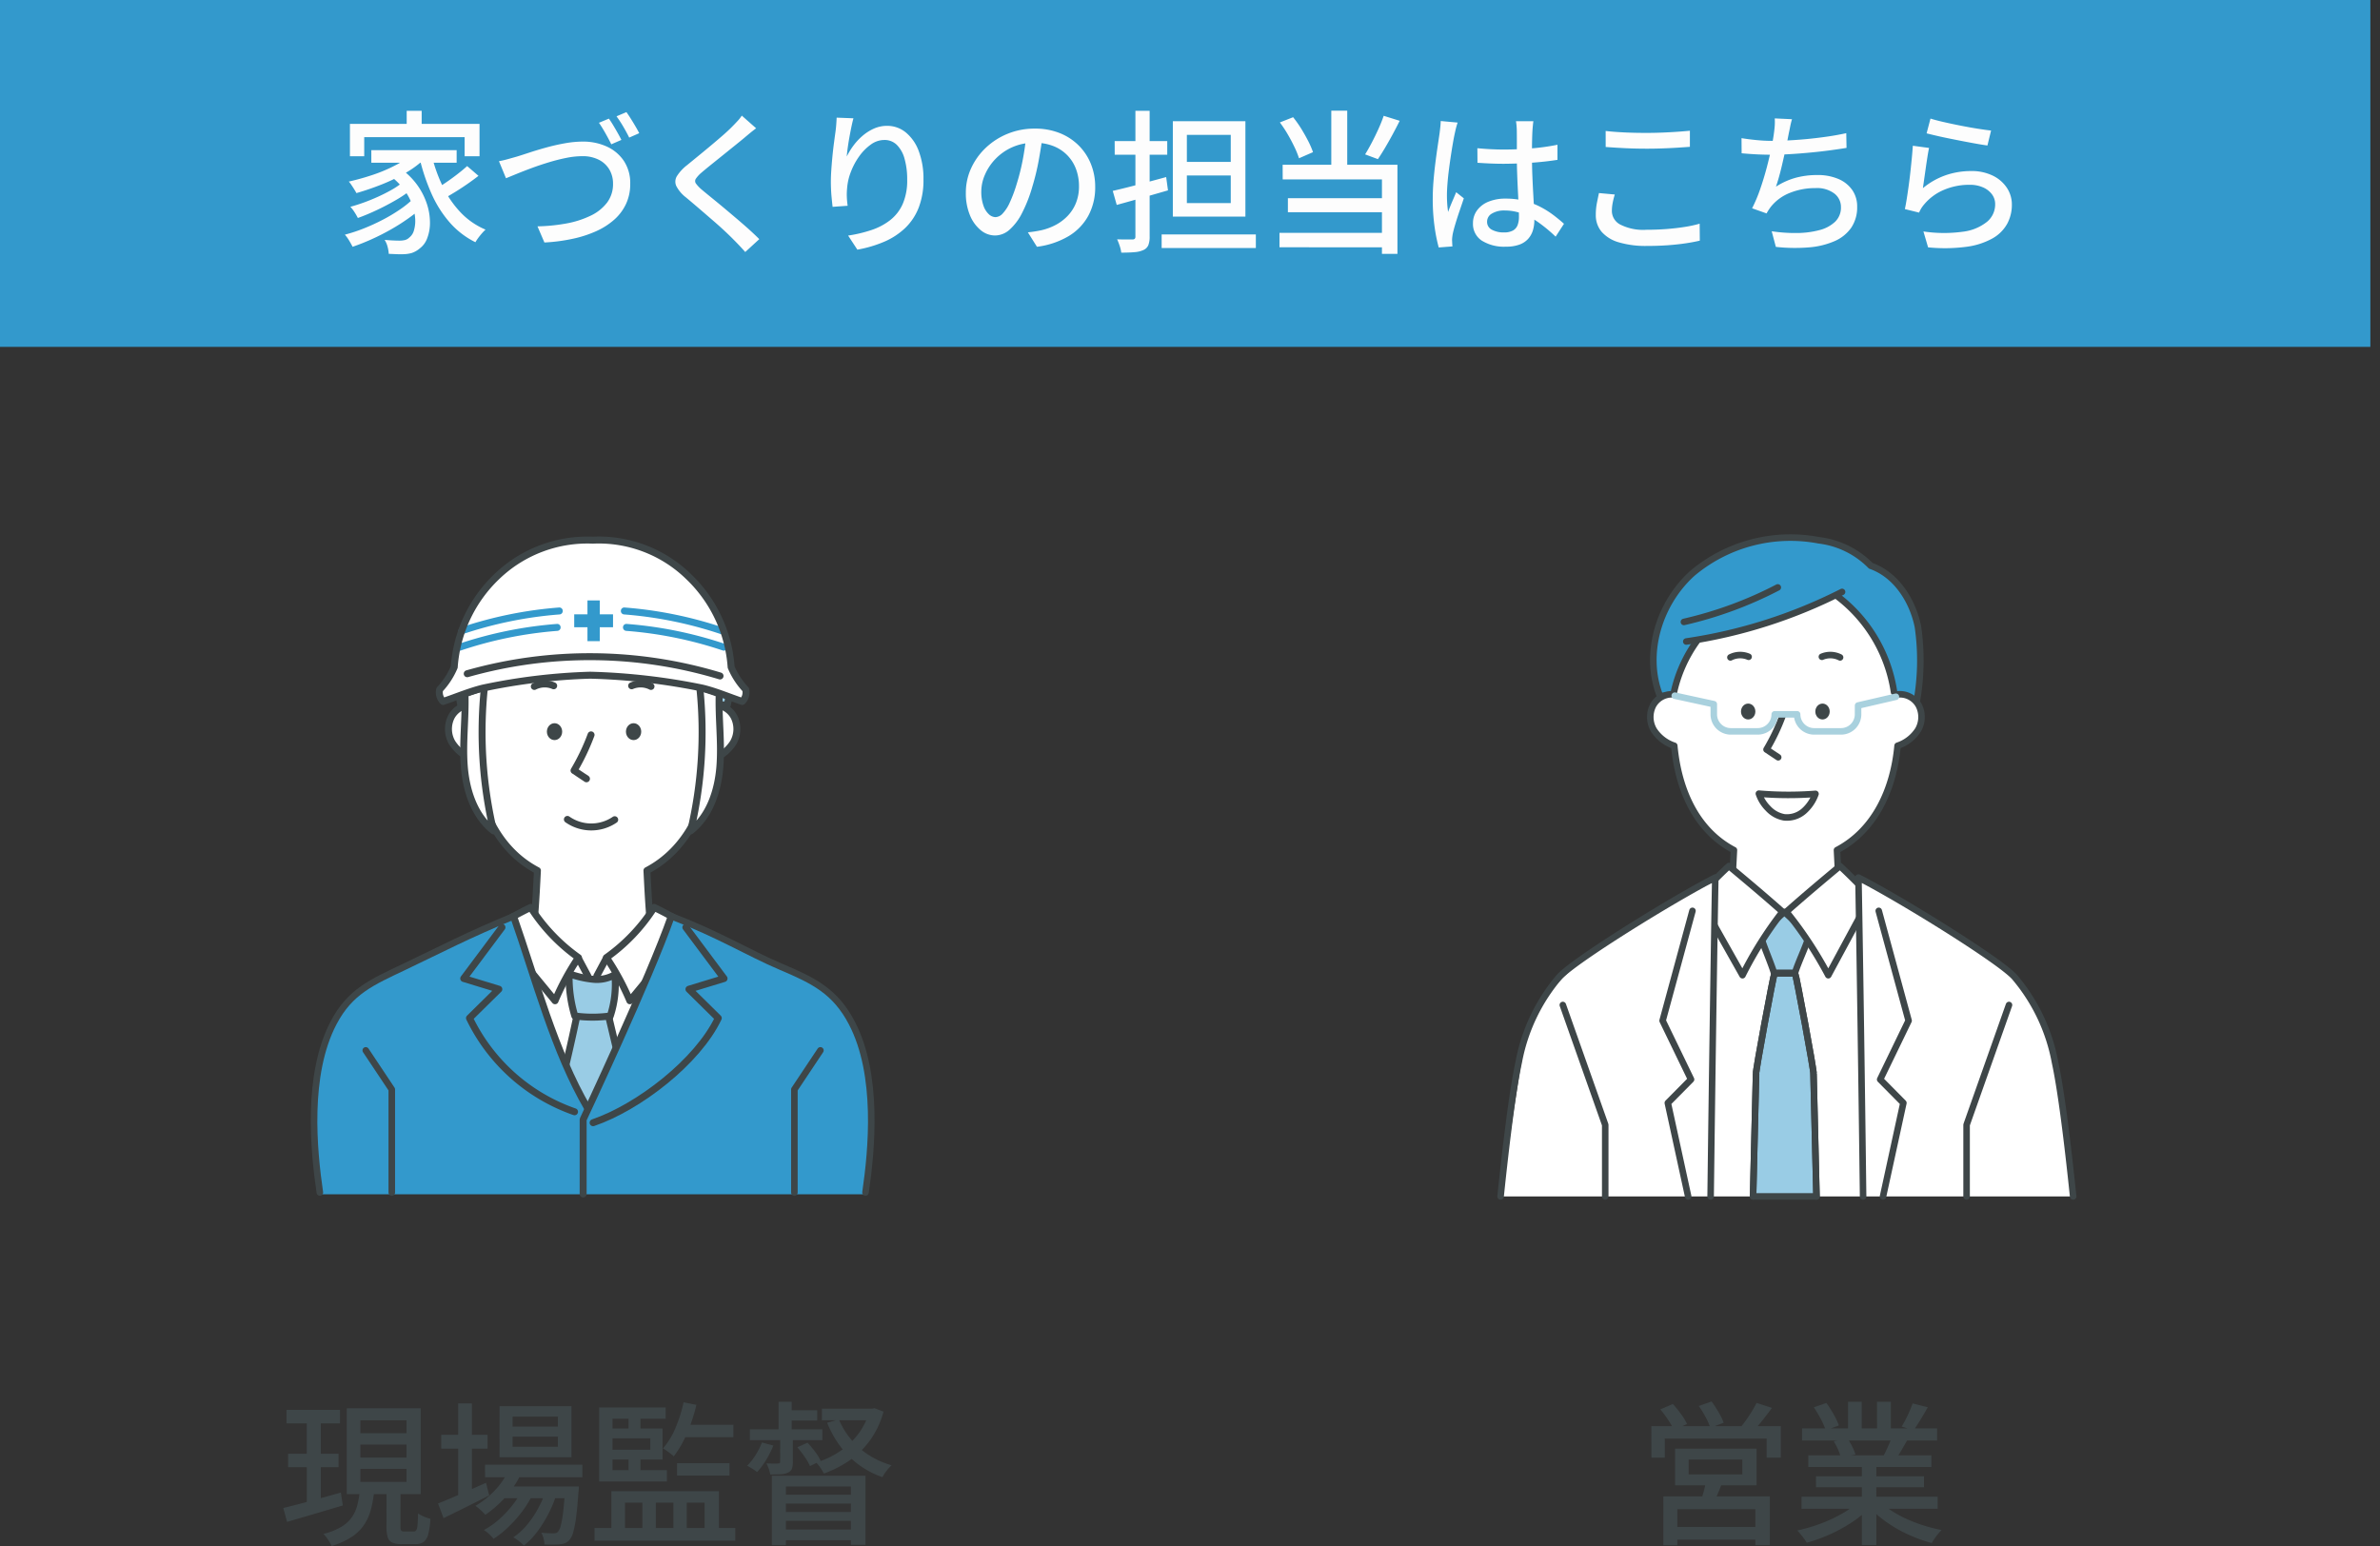 <svg xmlns="http://www.w3.org/2000/svg" xmlns:xlink="http://www.w3.org/1999/xlink" width="247" height="160.449" viewBox="0 0 247 160.449">
  <rect x="0" y="0" width="247" height="160.449" fill="#333333" stroke="none"/>
  <defs>
    <clipPath id="clip-path">
      <rect id="Rectangle_7650" data-name="Rectangle 7650" width="123" height="76" transform="translate(1255 1063)" fill="#fff" stroke="#707070" stroke-width="1"/>
    </clipPath>
    <clipPath id="clip-path-2">
      <rect id="Rectangle_7676" data-name="Rectangle 7676" width="123" height="76" transform="translate(1255 1063)" fill="none" stroke="#707070" stroke-width="1"/>
    </clipPath>
  </defs>
  <g id="Group_17306" data-name="Group 17306" transform="translate(-1255 -1011)">
    <g id="Group_14400" data-name="Group 14400" transform="translate(-2733 788)">
      <rect id="Rectangle_4789" data-name="Rectangle 4789" width="246" height="36" transform="translate(3988 223)" fill="#39c"/>
      <path id="Path_65607" data-name="Path 65607" d="M7.207-13.5H8.762v2.2H7.207Zm-5.89,1.358H14.766v3.361H13.22v-1.983H2.8v1.983H1.317Zm2.22,2.728h8.854v1.3H3.537Zm1.869,2.6,1.153-.7A7.412,7.412,0,0,1,8.327-5.764,7.146,7.146,0,0,1,9.316-3.8a6.221,6.221,0,0,1,.307,1.908A4.461,4.461,0,0,1,9.337-.277,2.3,2.3,0,0,1,8.558.786a2.469,2.469,0,0,1-.832.472,3.456,3.456,0,0,1-1,.125q-.29.009-.648-.007l-.731-.032a3.771,3.771,0,0,0-.12-.72,2.428,2.428,0,0,0-.311-.729q.448.041.84.06t.677.02a2.634,2.634,0,0,0,.572-.057A.993.993,0,0,0,7.48-.35a1.388,1.388,0,0,0,.48-.741A3.459,3.459,0,0,0,8.088-2.3a5.106,5.106,0,0,0-.318-1.48A6.211,6.211,0,0,0,6.91-5.347,7.106,7.106,0,0,0,5.406-6.817ZM7.859-9.1l1.258.532A9.972,9.972,0,0,1,7.1-7.06,18.638,18.638,0,0,1,4.6-5.851q-1.324.525-2.609.891-.077-.147-.218-.374t-.295-.456A3,3,0,0,0,1.2-6.156a25.19,25.19,0,0,0,2.518-.707,16.039,16.039,0,0,0,2.349-1A8.015,8.015,0,0,0,7.859-9.1ZM6.681-5.992l.986.688a12.813,12.813,0,0,1-1.61,1.086Q5.1-3.663,4.076-3.182t-1.936.806a6.565,6.565,0,0,0-.346-.6,3.7,3.7,0,0,0-.432-.563q.668-.179,1.412-.449t1.471-.6q.728-.332,1.364-.692A7.945,7.945,0,0,0,6.681-5.992ZM7.914-4.4l1.042.776a13.477,13.477,0,0,1-1.5,1.234A20.681,20.681,0,0,1,5.595-1.2Q4.6-.634,3.571-.171T1.592.612Q1.455.335,1.235-.031A4.1,4.1,0,0,0,.792-.646a16.518,16.518,0,0,0,1.965-.647A21.021,21.021,0,0,0,4.737-2.2,17.279,17.279,0,0,0,6.525-3.27,10.111,10.111,0,0,0,7.914-4.4ZM9.8-8.885a16.127,16.127,0,0,0,1.169,3.266,10.507,10.507,0,0,0,1.843,2.674,7.673,7.673,0,0,0,2.578,1.776,4.51,4.51,0,0,0-.367.377q-.2.23-.384.476a5,5,0,0,0-.3.454,8.6,8.6,0,0,1-2.671-2.054,11.827,11.827,0,0,1-1.89-2.992A20.892,20.892,0,0,1,8.535-8.621Zm3.682,1.122,1.176,1.012q-.546.428-1.186.87t-1.276.832q-.637.39-1.182.688l-.96-.92q.529-.307,1.157-.731T12.439-6.9Q13.043-7.365,13.479-7.763Zm3.3-.507q.441-.08.926-.215l.931-.262q.488-.149,1.283-.411t1.741-.525q.946-.263,1.941-.442a10.548,10.548,0,0,1,1.868-.18,5.9,5.9,0,0,1,2.5.514A4.235,4.235,0,0,1,29.746-8.3a4.161,4.161,0,0,1,.66,2.384,4.861,4.861,0,0,1-.419,2.044,5.018,5.018,0,0,1-1.2,1.633A7.319,7.319,0,0,1,26.9-1.018a11.978,11.978,0,0,1-2.463.8A18.031,18.031,0,0,1,21.5.167l-.719-1.675a18.749,18.749,0,0,0,3-.3,9.77,9.77,0,0,0,2.5-.8A4.646,4.646,0,0,0,28-3.969a3.186,3.186,0,0,0,.621-1.973,2.843,2.843,0,0,0-.371-1.446,2.652,2.652,0,0,0-1.087-1.023,3.687,3.687,0,0,0-1.746-.38,8.423,8.423,0,0,0-1.645.178q-.888.178-1.807.456t-1.773.594q-.854.316-1.549.6l-1.13.462Zm11.409-4.418q.208.288.447.686t.466.8q.226.4.385.723l-1.049.457q-.242-.5-.6-1.135t-.68-1.1Zm1.82-.677q.215.3.466.7t.485.8q.234.4.377.688l-1.039.457q-.254-.517-.617-1.139a11.483,11.483,0,0,0-.7-1.069Zm13.461,1.679q-.307.228-.651.511t-.579.484q-.405.337-.982.8l-1.209.975-1.219.981q-.588.473-1.014.837a3.229,3.229,0,0,0-.6.646.435.435,0,0,0,.008.5,3.782,3.782,0,0,0,.64.665q.4.336.972.8t1.216,1q.648.543,1.322,1.115t1.3,1.129Q43.3-.68,43.8-.181L42.343,1.155Q41.765.5,41.113-.15q-.4-.408-1-.966T38.8-2.281q-.7-.608-1.384-1.194t-1.243-1.05A3.515,3.515,0,0,1,35.184-5.7a1.1,1.1,0,0,1,.071-1.026A4.46,4.46,0,0,1,36.3-7.857l1.083-.886q.624-.509,1.289-1.064t1.264-1.075q.6-.52,1-.925.289-.287.593-.617A3.831,3.831,0,0,0,41.985-13Zm10.1-1.037q-.106.377-.214.9t-.208,1.079q-.1.56-.172,1.08t-.1.907a7.453,7.453,0,0,1,.679-1.113,6.11,6.11,0,0,1,.951-1.027,4.831,4.831,0,0,1,1.185-.755,3.3,3.3,0,0,1,1.365-.288A3.031,3.031,0,0,1,59-11.26a4.526,4.526,0,0,1,1.347,1.934,8.1,8.1,0,0,1,.492,2.968,7.854,7.854,0,0,1-.5,2.92,5.883,5.883,0,0,1-1.407,2.111A7.351,7.351,0,0,1,56.767.087,12.644,12.644,0,0,1,53.978.91L53.02-.551a14.293,14.293,0,0,0,2.434-.58A6.471,6.471,0,0,0,57.4-2.166a4.386,4.386,0,0,0,1.29-1.677,6.087,6.087,0,0,0,.459-2.5,7.774,7.774,0,0,0-.273-2.18,3.218,3.218,0,0,0-.8-1.439,1.8,1.8,0,0,0-1.3-.511,2.393,2.393,0,0,0-1.4.475,5.153,5.153,0,0,0-1.21,1.228,7.069,7.069,0,0,0-.866,1.62,5.887,5.887,0,0,0-.384,1.66,6.659,6.659,0,0,0-.033.833,9.271,9.271,0,0,0,.087,1.013l-1.56.111q-.057-.457-.118-1.132T51.229-6.13q0-.567.046-1.235t.112-1.361q.066-.693.153-1.355t.162-1.2q.057-.406.085-.794t.042-.715Zm19.637,1.78q-.162,1.237-.411,2.6a24.345,24.345,0,0,1-.657,2.707,14.871,14.871,0,0,1-1.08,2.761,5.758,5.758,0,0,1-1.3,1.724,2.283,2.283,0,0,1-1.5.591,2.335,2.335,0,0,1-1.481-.553,3.891,3.891,0,0,1-1.121-1.556A5.912,5.912,0,0,1,65.237-5a6.03,6.03,0,0,1,.548-2.537,6.829,6.829,0,0,1,1.522-2.125,7.242,7.242,0,0,1,2.277-1.459,7.342,7.342,0,0,1,2.8-.532,6.873,6.873,0,0,1,2.6.467,5.838,5.838,0,0,1,1.976,1.294,5.707,5.707,0,0,1,1.262,1.926,6.277,6.277,0,0,1,.439,2.353,6.181,6.181,0,0,1-.7,2.979A5.612,5.612,0,0,1,75.917-.5a8.551,8.551,0,0,1-3.3,1.112l-.944-1.5q.421-.043.772-.1t.655-.124a6.031,6.031,0,0,0,1.466-.548A4.871,4.871,0,0,0,75.808-2.6a4.181,4.181,0,0,0,.857-1.335,4.563,4.563,0,0,0,.314-1.737,5.027,5.027,0,0,0-.306-1.775,4.11,4.11,0,0,0-.9-1.433,4.124,4.124,0,0,0-1.451-.959,5.23,5.23,0,0,0-1.96-.344,5.523,5.523,0,0,0-2.321.468A5.528,5.528,0,0,0,68.3-8.491a5.468,5.468,0,0,0-1.087,1.638,4.375,4.375,0,0,0-.372,1.7,4.283,4.283,0,0,0,.229,1.512,2.159,2.159,0,0,0,.566.888,1.049,1.049,0,0,0,.682.289,1.062,1.062,0,0,0,.73-.362,4.115,4.115,0,0,0,.741-1.142,14.491,14.491,0,0,0,.746-2.011,21.956,21.956,0,0,0,.61-2.452q.249-1.3.361-2.552Zm7.273,5.755q.717-.165,1.621-.393t1.913-.5q1.008-.267,2.011-.543l.188,1.382-2.78.8q-1.4.4-2.539.71Zm.2-5.168h5.456v1.412H80.687ZM82.835-13.5h1.476V-.448a2.344,2.344,0,0,1-.139.9.97.97,0,0,1-.5.494,2.632,2.632,0,0,1-.909.223q-.559.052-1.395.052A3.629,3.629,0,0,0,81.206.53a6,6,0,0,0-.269-.692q.522.016.977.016h.609a.36.36,0,0,0,.243-.075.318.318,0,0,0,.068-.228ZM85.557-.669h9.777V.744H85.557Zm2.618-6.117v2.86H92.73v-2.86Zm0-4.219V-8.2H92.73v-2.805Zm-1.456-1.412h7.531v9.9H86.719Zm16.445-1.094h1.654v6.422h-1.654Zm-5.337,1.218,1.375-.542a11.831,11.831,0,0,1,.847,1.2q.4.651.723,1.283a8.921,8.921,0,0,1,.494,1.143l-1.453.634a9.15,9.15,0,0,0-.474-1.171q-.311-.653-.7-1.321A12.973,12.973,0,0,0,97.826-12.293Zm10.776-.687,1.66.518q-.345.694-.735,1.415t-.782,1.383Q108.353-9,108-8.484l-1.327-.493q.339-.546.7-1.237t.692-1.42Q108.393-12.362,108.6-12.981ZM98.115-7.9h11.914V1.349h-1.609V-6.377h-10.3Zm.546,3.469h10.35v1.458H98.66ZM97.787-.835h11.458v1.5H97.787Zm20.537-8.782q.69.064,1.367.1t1.392.036q1.451,0,2.891-.122a22.826,22.826,0,0,0,2.662-.373V-8.41q-1.269.2-2.7.3t-2.863.108q-.7,0-1.366-.028t-1.371-.076Zm5.812-2.8q-.032.238-.056.491t-.04.5q-.016.275-.029.718t-.017.963q0,.52,0,1.04,0,1,.037,1.925t.084,1.765q.048.836.085,1.559t.036,1.324a3.542,3.542,0,0,1-.15,1.04,2.349,2.349,0,0,1-.486.874,2.237,2.237,0,0,1-.9.6A3.91,3.91,0,0,1,121.3.6a4.338,4.338,0,0,1-2.533-.637,2.069,2.069,0,0,1-.9-1.793,2.228,2.228,0,0,1,.408-1.314,2.708,2.708,0,0,1,1.169-.911,4.572,4.572,0,0,1,1.832-.332,7.623,7.623,0,0,1,1.953.235,7.912,7.912,0,0,1,1.632.623,9.387,9.387,0,0,1,1.352.849q.607.462,1.1.906l-.868,1.335a15.942,15.942,0,0,0-1.72-1.436,7.744,7.744,0,0,0-1.73-.944,5.118,5.118,0,0,0-1.845-.336,2.438,2.438,0,0,0-1.312.317.959.959,0,0,0-.506.842.906.906,0,0,0,.495.837,2.531,2.531,0,0,0,1.26.281,1.864,1.864,0,0,0,.934-.2,1.076,1.076,0,0,0,.478-.559,2.409,2.409,0,0,0,.139-.864q0-.421-.032-1.129t-.076-1.564q-.043-.856-.076-1.763t-.032-1.734q0-.862,0-1.591t-.006-1.12q0-.2-.022-.494a5.218,5.218,0,0,0-.064-.525Zm-7.859.138q-.05.141-.118.378t-.119.473q-.051.235-.083.379-.085.4-.187.994t-.21,1.309q-.107.712-.2,1.446t-.142,1.405q-.052.671-.052,1.182,0,.426.028.848t.093.864q.117-.332.263-.689t.3-.708q.15-.35.274-.654l.795.634q-.2.6-.44,1.3T116.054-1.8q-.19.628-.279,1.043-.032.16-.057.374a2.236,2.236,0,0,0-.018.356q.007.121.014.289t.023.311l-1.424.111a17.042,17.042,0,0,1-.431-2.156,20.539,20.539,0,0,1-.189-2.93q0-.891.082-1.864t.2-1.9q.118-.923.233-1.691t.186-1.252q.041-.3.079-.66t.047-.67Zm15.361.872q.875.1,1.967.151t2.318.048q.779,0,1.58-.032t1.545-.083q.743-.051,1.332-.109v1.67q-.546.041-1.3.089t-1.573.076q-.819.027-1.574.027-1.224,0-2.28-.052t-2.013-.124Zm.948,6.594a8.38,8.38,0,0,0-.221.877,4.5,4.5,0,0,0-.082.854,1.6,1.6,0,0,0,.871,1.388,5.266,5.266,0,0,0,2.705.541q1.1,0,2.115-.08t1.893-.22a12.253,12.253,0,0,0,1.526-.332l.016,1.759q-.627.153-1.479.28t-1.868.2q-1.016.071-2.15.071a9.775,9.775,0,0,1-2.895-.371,3.746,3.746,0,0,1-1.793-1.091,2.642,2.642,0,0,1-.609-1.767,6.277,6.277,0,0,1,.113-1.226q.113-.567.214-1.034Zm18.39-7.815a7.558,7.558,0,0,0-.183.74q-.074.38-.151.728-.073.384-.18.921t-.243,1.152q-.137.615-.284,1.242t-.307,1.2q-.16.569-.316,1.017a7.461,7.461,0,0,1,2.06-.927,8.492,8.492,0,0,1,2.212-.279,5.43,5.43,0,0,1,2.217.412,3.322,3.322,0,0,1,1.432,1.148,2.963,2.963,0,0,1,.506,1.719,3.773,3.773,0,0,1-.61,2.18A4.071,4.071,0,0,1,155.4.024a8.279,8.279,0,0,1-2.67.65A17.826,17.826,0,0,1,149.3.622L148.87-1a16.086,16.086,0,0,0,2.642.182,9.308,9.308,0,0,0,2.309-.3,3.7,3.7,0,0,0,1.63-.868,2.036,2.036,0,0,0,.606-1.531,1.757,1.757,0,0,0-.674-1.39,2.984,2.984,0,0,0-1.975-.571,7.025,7.025,0,0,0-2.623.484,4.769,4.769,0,0,0-1.977,1.422q-.133.174-.243.34t-.229.381l-1.5-.532a15.367,15.367,0,0,0,.839-1.994q.384-1.109.681-2.235t.49-2.088q.193-.962.266-1.56.059-.442.078-.77a5.26,5.26,0,0,0-.006-.682Zm-5.237,1.966q.693.116,1.558.2t1.6.081q.768,0,1.7-.048t1.96-.144q1.027-.1,2.06-.248t1.992-.36l.027,1.53q-.812.133-1.8.264T152.8-9.16q-1.046.1-2.049.158t-1.842.061q-.863,0-1.66-.043t-1.5-.108Zm19.61-2.031q.545.171,1.387.363t1.771.375q.928.183,1.766.315t1.365.188L171.259-9.9q-.468-.064-1.129-.181t-1.409-.262q-.748-.145-1.475-.293t-1.326-.289q-.6-.14-.975-.236ZM165.2-9.647q-.08.373-.168.932t-.175,1.166q-.087.607-.165,1.157t-.131.919a7.662,7.662,0,0,1,2.382-1.347,8.052,8.052,0,0,1,2.613-.428,4.981,4.981,0,0,1,2.255.475,3.669,3.669,0,0,1,1.466,1.266,3.122,3.122,0,0,1,.518,1.748,4.134,4.134,0,0,1-.481,1.977,3.943,3.943,0,0,1-1.52,1.519A7.531,7.531,0,0,1,169.1.611a17.2,17.2,0,0,1-4,.06l-.484-1.65a14.382,14.382,0,0,0,4.128.022,4.924,4.924,0,0,0,2.484-1.034,2.345,2.345,0,0,0,.833-1.809,1.688,1.688,0,0,0-.342-1.045,2.3,2.3,0,0,0-.935-.715,3.345,3.345,0,0,0-1.359-.261,6.709,6.709,0,0,0-2.7.533,5.362,5.362,0,0,0-2.031,1.5,3.156,3.156,0,0,0-.317.434,3.661,3.661,0,0,0-.212.418L162.689-3.3q.1-.454.2-1.086t.2-1.359q.1-.727.18-1.467t.148-1.434q.064-.694.1-1.228Z" transform="translate(4023 248)" fill="#fdfdfd"/>
    </g>
    <g id="Group_14498" data-name="Group 14498" transform="translate(124)">
      <g id="Mask_Group_128" data-name="Mask Group 128" clip-path="url(#clip-path)">
        <g id="営業" transform="translate(1316.5 1101)">
          <g id="Group_14950" data-name="Group 14950" transform="translate(-29.769 -34.172)">
            <g id="Group_14945" data-name="Group 14945" transform="translate(15.54)">
              <path id="Path_25114" data-name="Path 25114" d="M167.783,19.883c-1.7-4.349-.091-9.607,3.387-12.725a15.825,15.825,0,0,1,13.107-3.413,9.058,9.058,0,0,1,5.388,2.647c2.626.922,4.332,3.582,4.892,6.308a24.386,24.386,0,0,1-.221,8.3Z" transform="translate(-166.785 -3.5)" fill="#39c" stroke="#3e4648" stroke-linecap="round" stroke-linejoin="round" stroke-width="0.678"/>
              <path id="Path_25115" data-name="Path 25115" d="M176.726,67.84a59.928,59.928,0,0,1-7.95,1.967,29.3,29.3,0,0,0-2.6,5.6c-.181-.012-.365.036-.467.02a2.341,2.341,0,0,0-1.527,1.672,2.85,2.85,0,0,0,.45,2.254,4.942,4.942,0,0,0,1.813,1.475c.647,4.515,2.343,8.681,6.32,10.781a37.8,37.8,0,0,1-.434,4.626c-.78.475-3.106,1.123-3.472,1.346,2.1,1.709,5.575,5.6,8.273,5.815a18.694,18.694,0,0,0,5.473-.482c1.691-.4,4.162-4.349,4.754-5.464,0,0-3.6-1.525-3.642-1.485a25.693,25.693,0,0,1-.262-4.25c3.782-2.249,5.593-6.559,6.308-10.806a3.6,3.6,0,0,0,2.016-1.683,2.937,2.937,0,0,0,.083-2.592,3.466,3.466,0,0,0-2.485-1.428,19.45,19.45,0,0,0-5.982-10.02S179.036,67.149,176.726,67.84Z" transform="translate(-164.084 -59.205)" fill="#fff"/>
              <path id="Path_25116" data-name="Path 25116" d="M166.276,170.891a2.23,2.23,0,0,0-2.157,1.188,2.656,2.656,0,0,0,.092,2.508,4.027,4.027,0,0,0,2.124,1.64c.423,4.548,2.264,8.766,6.192,10.832-.07,1.41-.141,2.82-.262,4.356l-3.977,1.946" transform="translate(-163.848 -154.657)" fill="none" stroke="#3e4648" stroke-linecap="round" stroke-linejoin="round" stroke-width="0.678"/>
              <path id="Path_25117" data-name="Path 25117" d="M289.96,194.193a21.5,21.5,0,0,1-1.661,3.479l1.212.806" transform="translate(-276.238 -175.712)" fill="none" stroke="#3e4648" stroke-linecap="round" stroke-linejoin="round" stroke-width="0.678"/>
              <path id="Path_25118" data-name="Path 25118" d="M280.12,277.36a36.239,36.239,0,0,0,5.876.022,4.285,4.285,0,0,1-1.216,1.8,2.674,2.674,0,0,1-2.036.636,2.982,2.982,0,0,1-1.671-.926A3.958,3.958,0,0,1,280.12,277.36Z" transform="translate(-268.852 -250.819)" fill="none" stroke="#3e4648" stroke-linecap="round" stroke-linejoin="round" stroke-width="0.678"/>
              <ellipse id="Ellipse_570" data-name="Ellipse 570" cx="0.746" cy="0.824" rx="0.746" ry="0.824" transform="translate(9.412 17.193)" fill="#3e4648"/>
              <ellipse id="Ellipse_571" data-name="Ellipse 571" cx="0.746" cy="0.824" rx="0.746" ry="0.824" transform="translate(17.126 17.193)" fill="#3e4648"/>
              <path id="Path_25119" data-name="Path 25119" d="M370.082,170.891a2.23,2.23,0,0,1,2.157,1.188,2.656,2.656,0,0,1-.092,2.508,4.027,4.027,0,0,1-2.124,1.64c-.423,4.548-2.361,8.766-6.289,10.832.07,1.41.141,2.82.262,4.356l3.977,1.946" transform="translate(-344.361 -154.657)" fill="none" stroke="#3e4648" stroke-linecap="round" stroke-linejoin="round" stroke-width="0.678"/>
              <path id="Path_25120" data-name="Path 25120" d="M249.632,129.177a2.232,2.232,0,0,1,1.888-.063" transform="translate(-241.318 -116.778)" fill="none" stroke="#3e4648" stroke-linecap="round" stroke-linejoin="round" stroke-width="0.678"/>
              <path id="Path_25121" data-name="Path 25121" d="M349.474,129.177a2.232,2.232,0,0,0-1.888-.063" transform="translate(-329.779 -116.778)" fill="none" stroke="#3e4648" stroke-linecap="round" stroke-linejoin="round" stroke-width="0.678"/>
              <g id="Group_14944" data-name="Group 14944" transform="translate(2.429 5.138)">
                <path id="Path_25122" data-name="Path 25122" d="M218.566,61.33A52.54,52.54,0,0,1,202.4,66.476" transform="translate(-201.095 -60.864)" fill="none" stroke="#3e4648" stroke-linecap="round" stroke-linejoin="round" stroke-width="0.678"/>
                <path id="Path_25123" data-name="Path 25123" d="M209.541,56.519A40.666,40.666,0,0,1,199.8,60.1" transform="translate(-198.74 -56.519)" fill="none" stroke="#3e4648" stroke-linecap="round" stroke-linejoin="round" stroke-width="0.678"/>
                <path id="Path_25124" data-name="Path 25124" d="M191.355,113.433a14.359,14.359,0,0,0-2.442,5.464" transform="translate(-188.913 -107.917)" fill="none" stroke="#3e4648" stroke-linecap="round" stroke-linejoin="round" stroke-width="0.678"/>
                <path id="Path_25125" data-name="Path 25125" d="M363.107,65.183a15.3,15.3,0,0,1,5.982,10.02" transform="translate(-346.225 -64.343)" fill="none" stroke="#3e4648" stroke-linecap="round" stroke-linejoin="round" stroke-width="0.678"/>
              </g>
              <path id="Path_25126" data-name="Path 25126" d="M190.021,172.439l4.052.882v1.053a1.769,1.769,0,0,0,1.769,1.769h2.786a1.769,1.769,0,0,0,1.769-1.769h2.324a1.769,1.769,0,0,0,1.769,1.769h2.786a1.769,1.769,0,0,0,1.769-1.769s0-1.053.006-.915l3.921-.907" transform="translate(-187.484 -156.066)" fill="none" stroke="#a9d1de" stroke-linecap="round" stroke-linejoin="round" stroke-width="0.678"/>
            </g>
            <g id="Group_14949" data-name="Group 14949" transform="translate(0 34.052)">
              <g id="Group_14948" data-name="Group 14948">
                <path id="Path_25127" data-name="Path 25127" d="M228.837,398.127l.649-29.726a36.2,36.2,0,0,1,3.083-3.059c1.309,1.1,2.618,2.206,4.078,3.383a31.309,31.309,0,0,1,5.148-3.926,23.49,23.49,0,0,1,2.416,4.436c.213,14.2.029,14.7.341,28.893Z" transform="translate(-206.999 -363.835)" fill="#fff"/>
                <g id="Group_14947" data-name="Group 14947" transform="translate(20.503)">
                  <g id="Group_14946" data-name="Group 14946" transform="translate(5.703 4.772)">
                    <path id="Path_25128" data-name="Path 25128" d="M273.908,492.927l.31-12.733c-.078-.175,1.787-10.193,1.911-10.422h2.139c.125.229,1.99,10.247,1.911,10.422l.31,12.733Z" transform="translate(-273.908 -463.408)" fill="#99cce5" stroke="#3e4648" stroke-linecap="round" stroke-linejoin="round" stroke-width="0.678"/>
                    <path id="Path_25129" data-name="Path 25129" d="M273.908,492.927l.31-12.733c-.078-.175,1.787-10.193,1.911-10.422h2.139c.125.229,1.99,10.247,1.911,10.422l.31,12.733" transform="translate(-273.908 -463.408)" fill="none" stroke="#3e4648" stroke-linecap="round" stroke-linejoin="round" stroke-width="0.678"/>
                    <path id="Path_25130" data-name="Path 25130" d="M287.63,406.713c-.347,1.109-1.07,2.595-1.417,3.7h-2.18c-.347-1.109-.971-2.5-1.318-3.6,0,0,.606-.883.864-1.237a18.028,18.028,0,0,1,1.537-1.471l1.631,1.5Z" transform="translate(-281.861 -404.104)" fill="#99cce5" stroke="#3e4648" stroke-linecap="round" stroke-linejoin="round" stroke-width="0.678"/>
                  </g>
                  <path id="Path_25131" data-name="Path 25131" d="M215.063,358.029c1.121-1.139,2.241-2.279,3.195-3.164,1.831,1.531,3.662,3.062,5.56,4.747a39.735,39.735,0,0,0-4.15,6.585Z" transform="translate(-215.063 -354.865)" fill="#fff" stroke="#3e4648" stroke-linecap="round" stroke-linejoin="round" stroke-width="0.678"/>
                  <path id="Path_25132" data-name="Path 25132" d="M318.326,358.029c-1.121-1.139-2.241-2.279-3.195-3.164-1.831,1.531-3.662,3.062-5.56,4.747a40.844,40.844,0,0,1,4.348,6.585Z" transform="translate(-300.412 -354.865)" fill="#fff" stroke="#3e4648" stroke-linecap="round" stroke-linejoin="round" stroke-width="0.678"/>
                </g>
                <path id="Path_25133" data-name="Path 25133" d="M4.969,403.138c.592-4.689,1.272-9.452,2.051-14.137a14.369,14.369,0,0,1,2.7-6.75c2.256-3.043,5.6-5.054,8.8-6.958a38.656,38.656,0,0,1,8.857-4.946c-.162,7.633-.324,15.266-.454,23.2.046,2.34,0,5.814-.086,9.594Z" transform="translate(-4.827 -368.847)" fill="#fff"/>
                <path id="Path_25134" data-name="Path 25134" d="M70.2,503.684l4.4,12.438v7.431" transform="translate(-63.738 -489.261)" fill="none" stroke="#3e4648" stroke-linecap="round" stroke-linejoin="round" stroke-width="0.678"/>
                <path id="Path_25135" data-name="Path 25135" d="M25.3,400.315c.145-11.535.318-23.62.484-33.094-4.342,2.212-14.52,8.515-16.167,10.287a18.982,18.982,0,0,0-4.233,8.881c-.635,2.943-1.294,8.325-1.881,13.926" transform="translate(-3.5 -366.024)" fill="none" stroke="#3e4648" stroke-linecap="round" stroke-linejoin="round" stroke-width="0.678"/>
                <path id="Path_25136" data-name="Path 25136" d="M409.024,403.138c-.592-4.686-1.272-9.454-2.05-14.137a14.367,14.367,0,0,0-2.7-6.75c-2.256-3.043-5.6-5.054-8.8-6.958a38.656,38.656,0,0,0-8.857-4.946c.162,7.633.324,15.266.454,23.2-.054,2.76-.084,6.116-.088,9.594Z" transform="translate(-349.486 -368.847)" fill="#fff"/>
                <path id="Path_25137" data-name="Path 25137" d="M506.919,503.684l-4.4,12.438v7.431" transform="translate(-454.154 -489.261)" fill="none" stroke="#3e4648" stroke-linecap="round" stroke-linejoin="round" stroke-width="0.678"/>
                <path id="Path_25138" data-name="Path 25138" d="M387.218,400.315c-.145-11.535-.318-23.621-.484-33.094,4.341,2.212,14.52,8.515,16.167,10.287a18.983,18.983,0,0,1,4.233,8.881c.636,2.947,1.3,8.318,1.883,13.926" transform="translate(-349.593 -366.024)" fill="none" stroke="#3e4648" stroke-linecap="round" stroke-linejoin="round" stroke-width="0.678"/>
              </g>
            </g>
            <path id="Path_25139" data-name="Path 25139" d="M408.467,402.859l3.1,11.4-2.953,6.1,2.411,2.437-2.111,9.7" transform="translate(-369.22 -364.156)" fill="none" stroke="#3e4648" stroke-linecap="round" stroke-linejoin="round" stroke-width="0.678"/>
            <path id="Path_25140" data-name="Path 25140" d="M180.141,402.859l-3.1,11.4,2.953,6.1-2.411,2.437,2.111,9.7" transform="translate(-160.225 -364.156)" fill="none" stroke="#3e4648" stroke-linecap="round" stroke-linejoin="round" stroke-width="0.678"/>
          </g>
        </g>
      </g>
      <path id="Path_65609" data-name="Path 65609" d="M-10.748-7.519V-5.98h5.571V-7.519ZM-12.16-8.655H-3.7v3.81h-8.46Zm3.231,3.3,1.7.128q-.228.616-.478,1.208T-8.168-3l-1.321-.2q.158-.477.321-1.081A10.881,10.881,0,0,0-8.929-5.354Zm-4.448,1.662h11.05V1.357h-1.5V-2.37h-8.1V1.371h-1.448Zm.793,3.169h9.406V.792h-9.406Zm-2.032-10.466H-1.187v3.272H-2.653V-9.691H-13.229v1.975h-1.387ZM-3.7-13.4l1.6.518q-.493.667-1.024,1.335a15,15,0,0,1-.99,1.137l-1.221-.484q.282-.345.587-.78t.584-.889Q-3.89-13.016-3.7-13.4Zm-9.987.672,1.3-.559a12.021,12.021,0,0,1,.849,1.05,5.9,5.9,0,0,1,.62,1.029l-1.369.616a7.017,7.017,0,0,0-.588-1.043A11.645,11.645,0,0,0-13.69-12.728Zm4-.357,1.323-.464q.362.5.728,1.126a6.1,6.1,0,0,1,.519,1.08l-1.386.524a6.665,6.665,0,0,0-.482-1.1A10.885,10.885,0,0,0-9.7-13.084ZM.966-3.668H15.093v1.261H.966Zm.053-7.088H15.038v1.262H1.019Zm.649,2.794H14.44v1.215H1.668Zm.8,2.184H13.678v1.127H2.466Zm4.76-1.594h1.5V1.351h-1.5ZM5.791-13.52H7.212v3.364H5.791Zm3.006,0h1.439v3.283H8.8ZM6.855-3.135l1.2.556A9.715,9.715,0,0,1,6.236-1.037,15.8,15.8,0,0,1,3.936.231,16.866,16.866,0,0,1,1.5,1.115a3.456,3.456,0,0,0-.275-.43Q1.049.452.868.225A3.246,3.246,0,0,0,.515-.159a17.789,17.789,0,0,0,2.4-.7A15.193,15.193,0,0,0,5.153-1.9,8.3,8.3,0,0,0,6.855-3.135ZM9.1-3.169a7.824,7.824,0,0,0,1.218.967,11.49,11.49,0,0,0,1.56.85,15.757,15.757,0,0,0,1.775.676,16.555,16.555,0,0,0,1.85.468q-.164.165-.363.4a6.066,6.066,0,0,0-.371.493q-.173.256-.285.463a16.155,16.155,0,0,1-1.86-.632,14.681,14.681,0,0,1-1.784-.872A13.37,13.37,0,0,1,9.239-1.435,9.053,9.053,0,0,1,7.932-2.684ZM12.5-13.347l1.568.4q-.365.649-.755,1.29t-.722,1.1l-1.233-.391q.211-.334.425-.754t.4-.856Q12.371-13,12.5-13.347Zm-2.131,3.4,1.586.384q-.31.55-.614,1.069t-.565.9L9.5-7.961q.227-.434.476-.993A10.142,10.142,0,0,0,10.364-9.947Zm-8.121-3,1.3-.447A11.369,11.369,0,0,1,4.3-12.206a7.058,7.058,0,0,1,.541,1.144l-1.366.506a6.723,6.723,0,0,0-.5-1.157A13.941,13.941,0,0,0,2.244-12.943ZM4.307-9.422l1.455-.252a7.454,7.454,0,0,1,.475.826,4.541,4.541,0,0,1,.323.8l-1.518.286a5.455,5.455,0,0,0-.292-.811A6.521,6.521,0,0,0,4.307-9.422Z" transform="translate(1317 1170)" fill="#3e4648"/>
    </g>
    <g id="Group_17305" data-name="Group 17305">
      <g id="Mask_Group_127" data-name="Mask Group 127" clip-path="url(#clip-path-2)">
        <g id="現場監督" transform="translate(1316.5 1101)">
          <g id="Group_14921" data-name="Group 14921" transform="translate(-28.924 -33.945)">
            <g id="Group_14916" data-name="Group 14916" transform="translate(13.008)">
              <g id="Group_14911" data-name="Group 14911" transform="translate(0.956 0.672)">
                <path id="Path_25002" data-name="Path 25002" d="M175.98,26.449a13.494,13.494,0,0,0-13.33-16.427h-1a13.494,13.494,0,0,0-13.33,16.427Z" transform="translate(-147.037 -10.02)" fill="#99cce5" stroke="#3e4648" stroke-linecap="round" stroke-linejoin="round" stroke-width="0.722"/>
                <path id="Path_25003" data-name="Path 25003" d="M140.558,81.231a2.49,2.49,0,0,0-1.624,1.779,3.031,3.031,0,0,0,.478,2.4,5.257,5.257,0,0,0,1.928,1.569c.688,4.8,2.492,9.355,6.722,11.589a33.226,33.226,0,0,1-.278,4.51c-1.332.811-2.124.946-3.533,1.729,3.778,2.027,6.817,5.22,9.549,5.125,3.512-.122,6.5-4,9.727-4.987,0,0-3.772-1.91-3.814-1.867a28.713,28.713,0,0,1-.278-4.633c4.022-2.392,5.949-6.863,6.708-11.38a3.827,3.827,0,0,0,2.144-1.79,3.124,3.124,0,0,0,.088-2.757,3.07,3.07,0,0,0-2.247-1.629,21.54,21.54,0,0,0-5.932-9.772,13.174,13.174,0,0,1-5.928,3.147,7.586,7.586,0,0,0,1.357-2.8,19.231,19.231,0,0,1-6.338,2.805,15.707,15.707,0,0,0,1.863-2.343,24.986,24.986,0,0,1-8.678,3.271,35.241,35.241,0,0,0-1.415,6.015C140.862,81.2,140.666,81.248,140.558,81.231Z" transform="translate(-138.831 -64.819)" fill="#fff"/>
                <path id="Path_25004" data-name="Path 25004" d="M141.178,169.3a2.372,2.372,0,0,0-2.294,1.263,2.825,2.825,0,0,0,.1,2.667,4.283,4.283,0,0,0,2.259,1.744c.45,4.837,2.408,9.323,6.586,11.52-.075,1.5-.15,3-.278,4.633l-4.229,2.07" transform="translate(-138.595 -152.87)" fill="none" stroke="#3e4648" stroke-linecap="round" stroke-linejoin="round" stroke-width="0.722"/>
                <path id="Path_25005" data-name="Path 25005" d="M266.814,199.6a22.86,22.86,0,0,1-1.766,3.7l1.289.857" transform="translate(-252.014 -180.059)" fill="none" stroke="#3e4648" stroke-linecap="round" stroke-linejoin="round" stroke-width="0.722"/>
                <path id="Path_25006" data-name="Path 25006" d="M258.368,284.7a4.318,4.318,0,0,0,4.91.031" transform="translate(-246.023 -256.384)" fill="none" stroke="#3e4648" stroke-linecap="round" stroke-linejoin="round" stroke-width="0.722"/>
                <ellipse id="Ellipse_562" data-name="Ellipse 562" cx="0.793" cy="0.876" rx="0.793" ry="0.876" transform="translate(10.217 18.331)" fill="#3e4648"/>
                <ellipse id="Ellipse_563" data-name="Ellipse 563" cx="0.793" cy="0.876" rx="0.793" ry="0.876" transform="translate(18.421 18.331)" fill="#3e4648"/>
                <path id="Path_25007" data-name="Path 25007" d="M345.233,169.3a2.372,2.372,0,0,1,2.294,1.263,2.825,2.825,0,0,1-.1,2.667,4.283,4.283,0,0,1-2.259,1.744c-.45,4.837-2.511,9.323-6.689,11.52.075,1.5.15,3,.278,4.633l4.229,2.07" transform="translate(-317.878 -152.87)" fill="none" stroke="#3e4648" stroke-linecap="round" stroke-linejoin="round" stroke-width="0.722"/>
                <path id="Path_25008" data-name="Path 25008" d="M225.1,148.6a2.374,2.374,0,0,1,2.008-.068" transform="translate(-216.187 -134.085)" fill="none" stroke="#3e4648" stroke-linecap="round" stroke-linejoin="round" stroke-width="0.722"/>
                <path id="Path_25009" data-name="Path 25009" d="M325.066,148.6a2.373,2.373,0,0,0-2.008-.068" transform="translate(-304.045 -134.085)" fill="none" stroke="#3e4648" stroke-linecap="round" stroke-linejoin="round" stroke-width="0.722"/>
                <path id="Path_25010" data-name="Path 25010" d="M162.561,80.8a15.236,15.236,0,0,1,1.329-6.291,31.755,31.755,0,0,0,8.8-3.4A10.523,10.523,0,0,1,170.3,74a28.779,28.779,0,0,0,6.8-3.062,9.113,9.113,0,0,1-1.837,3.091,17.59,17.59,0,0,0,6.209-3.4,20.113,20.113,0,0,1,5.96,10.086" transform="translate(-160.091 -64.389)" fill="none" stroke="#3e4648" stroke-linecap="round" stroke-linejoin="round" stroke-width="0.722"/>
              </g>
              <g id="Group_14915" data-name="Group 14915">
                <path id="Path_25011" data-name="Path 25011" d="M154.1,152.443c.085,2.517-.268,5.04-.071,7.55s1.052,5.129,3.036,6.679a44.664,44.664,0,0,1-.948-14.9C155.442,151.984,154.768,152.192,154.1,152.443Z" transform="translate(-151.427 -136.493)" fill="#fff" stroke="#3e4648" stroke-linecap="round" stroke-linejoin="round" stroke-width="0.722"/>
                <path id="Path_25012" data-name="Path 25012" d="M385.416,152.443c-.085,2.517.268,5.04.071,7.55s-1.052,5.129-3.036,6.679a44.664,44.664,0,0,0,.948-14.9C384.073,151.984,384.746,152.192,385.416,152.443Z" transform="translate(-356.36 -136.493)" fill="#fff" stroke="#3e4648" stroke-linecap="round" stroke-linejoin="round" stroke-width="0.722"/>
                <g id="Group_14914" data-name="Group 14914">
                  <path id="Path_25013" data-name="Path 25013" d="M156.636,18.86c1.411.342,2.758.925,4.137,1.387a1.312,1.312,0,0,0,.35-1.247,7.786,7.786,0,0,1-1.508-2.321,14.372,14.372,0,0,0-4.451-9.426,13.349,13.349,0,0,0-9.9-3.747,13.552,13.552,0,0,0-9.935,3.747,14.372,14.372,0,0,0-4.451,9.426A7.786,7.786,0,0,1,129.369,19a1.312,1.312,0,0,0,.35,1.247c1.379-.462,2.728-1.04,4.137-1.387a62.322,62.322,0,0,1,11.126-1.34A66.161,66.161,0,0,1,156.636,18.86Z" transform="translate(-129.321 -3.5)" fill="#fff"/>
                  <path id="Path_25014" data-name="Path 25014" d="M157.5,122.665a46.635,46.635,0,0,1,26.237.233" transform="translate(-154.594 -108.798)" fill="none" stroke="#3e4648" stroke-linecap="round" stroke-linejoin="round" stroke-width="0.722"/>
                  <g id="Group_14913" data-name="Group 14913" transform="translate(1.788 6.26)">
                    <g id="Group_14912" data-name="Group 14912" transform="translate(12.221)">
                      <rect id="Rectangle_7679" data-name="Rectangle 7679" width="1.277" height="4.226" transform="translate(1.375)" fill="#39c"/>
                      <rect id="Rectangle_7680" data-name="Rectangle 7680" width="1.34" height="4.028" transform="translate(4.028 1.443) rotate(90)" fill="#39c"/>
                    </g>
                    <path id="Path_25015" data-name="Path 25015" d="M149.18,74.125a.346.346,0,0,1-.327-.251.365.365,0,0,1,.223-.454,42.1,42.1,0,0,1,10.2-2.07.351.351,0,0,1,.368.334.356.356,0,0,1-.318.386,41.443,41.443,0,0,0-10.037,2.038A.327.327,0,0,1,149.18,74.125Z" transform="translate(-148.613 -70.617)" fill="#39c"/>
                    <path id="Path_25016" data-name="Path 25016" d="M147.008,90.665a.346.346,0,0,1-.327-.251.365.365,0,0,1,.223-.454,42.1,42.1,0,0,1,10.2-2.07.35.35,0,0,1,.368.334.356.356,0,0,1-.318.386,41.444,41.444,0,0,0-10.037,2.038A.327.327,0,0,1,147.008,90.665Z" transform="translate(-146.664 -85.451)" fill="#39c"/>
                    <path id="Path_25017" data-name="Path 25017" d="M322.63,74.125a.329.329,0,0,1-.1-.017,41.439,41.439,0,0,0-10.036-2.038.356.356,0,0,1-.318-.386.35.35,0,0,1,.368-.334,42.1,42.1,0,0,1,10.2,2.07.365.365,0,0,1,.223.454A.346.346,0,0,1,322.63,74.125Z" transform="translate(-295.111 -70.617)" fill="#39c"/>
                    <path id="Path_25018" data-name="Path 25018" d="M324.8,90.665a.328.328,0,0,1-.1-.017,41.442,41.442,0,0,0-10.037-2.038.356.356,0,0,1-.318-.386.35.35,0,0,1,.368-.334,42.1,42.1,0,0,1,10.2,2.07.364.364,0,0,1,.223.454A.346.346,0,0,1,324.8,90.665Z" transform="translate(-297.06 -85.452)" fill="#39c"/>
                  </g>
                  <path id="Path_25019" data-name="Path 25019" d="M156.636,18.86c1.411.342,2.758.925,4.137,1.387a1.312,1.312,0,0,0,.35-1.247,7.786,7.786,0,0,1-1.508-2.321,14.372,14.372,0,0,0-4.451-9.426,13.349,13.349,0,0,0-9.9-3.747,13.552,13.552,0,0,0-9.935,3.747,14.372,14.372,0,0,0-4.451,9.426A7.786,7.786,0,0,1,129.369,19a1.312,1.312,0,0,0,.35,1.247c1.379-.462,2.728-1.04,4.137-1.387a62.322,62.322,0,0,1,11.126-1.34A66.161,66.161,0,0,1,156.636,18.86Z" transform="translate(-129.321 -3.5)" fill="none" stroke="#3e4648" stroke-linecap="round" stroke-linejoin="round" stroke-width="0.722"/>
                </g>
              </g>
            </g>
            <g id="Group_14920" data-name="Group 14920" transform="translate(0 38.121)">
              <path id="Path_25020" data-name="Path 25020" d="M206.416,375.349a25.626,25.626,0,0,0,4.783,4.984,16.718,16.718,0,0,1,1.083,2.039,4.2,4.2,0,0,1,.865.038,14.336,14.336,0,0,0,.9-2.088,13.839,13.839,0,0,0,4.849-5.095,22.766,22.766,0,0,1,2.016,1.133q-3.97,9.89-8.819,19.4c-3.435-6.188-5.517-13.018-7.574-19.789A4.954,4.954,0,0,1,206.416,375.349Z" transform="translate(-183.757 -375.032)" fill="#fff"/>
              <g id="Group_14917" data-name="Group 14917" transform="translate(25.186 6.887)">
                <path id="Path_25021" data-name="Path 25021" d="M252.945,478.393l1.757,7.385.345,10.193h-7.58l.345-10.193c.586-2.462,1.171-4.924,1.727-7.574a2.369,2.369,0,0,1,3.428.109" transform="translate(-247.467 -473.671)" fill="#99cce5" stroke="#3e4648" stroke-linecap="round" stroke-linejoin="round" stroke-width="0.722"/>
                <path id="Path_25022" data-name="Path 25022" d="M264.839,440.247a3.734,3.734,0,0,1-2.3.472,10.262,10.262,0,0,1-2.442-.568,13.829,13.829,0,0,0,.586,4.378,13.523,13.523,0,0,0,3.683,0A10.422,10.422,0,0,0,264.839,440.247Z" transform="translate(-258.791 -440.152)" fill="#99cce5" stroke="#3e4648" stroke-linecap="round" stroke-linejoin="round" stroke-width="0.722"/>
              </g>
              <g id="Group_14918" data-name="Group 14918" transform="translate(18.761)">
                <path id="Path_25023" data-name="Path 25023" d="M269.488,424.639l.976,1.824" transform="translate(-260.793 -419.351)" fill="none" stroke="#3e4648" stroke-linecap="round" stroke-linejoin="round" stroke-width="0.722"/>
                <path id="Path_25024" data-name="Path 25024" d="M288.968,424.639l-.976,1.824" transform="translate(-277.39 -419.351)" fill="none" stroke="#3e4648" stroke-linecap="round" stroke-linejoin="round" stroke-width="0.722"/>
                <path id="Path_25025" data-name="Path 25025" d="M185.131,375.425a36.756,36.756,0,0,1,3.74-2.085,18.7,18.7,0,0,0,4.955,5.206,26.321,26.321,0,0,0-2.429,4.481Z" transform="translate(-185.131 -373.34)" fill="#fff" stroke="#3e4648" stroke-linecap="round" stroke-linejoin="round" stroke-width="0.722"/>
                <path id="Path_25026" data-name="Path 25026" d="M306.364,375.425a36.756,36.756,0,0,0-3.74-2.085,18.7,18.7,0,0,1-4.955,5.206,26.315,26.315,0,0,1,2.429,4.481Z" transform="translate(-286.069 -373.34)" fill="#fff" stroke="#3e4648" stroke-linecap="round" stroke-linejoin="round" stroke-width="0.722"/>
              </g>
              <path id="Path_25027" data-name="Path 25027" d="M23.842,382.272c2.623,7.079,3.714,14.148,7.876,19.711,3.294-6.883,5.911-13.164,8.491-19.711,2.8,1.174,6.811,3.388,9.607,4.562,2.983,1.253,6.1,2.6,8.1,5.149a14.031,14.031,0,0,1,2.508,6.094,41.835,41.835,0,0,1,0,13.043s-56.7,0-56.709,0c-.125-3.165-.62-6.313-.592-9.481a15.637,15.637,0,0,1,2.475-9.019c1.924-2.686,4.653-3.917,7.591-5.43C16.991,385.228,20.953,383.968,23.842,382.272Z" transform="translate(-3.118 -381.351)" fill="#39c"/>
              <path id="Path_25028" data-name="Path 25028" d="M55.356,517.294l2.7,4.052v10.7" transform="translate(-49.972 -502.456)" fill="none" stroke="#3e4648" stroke-linecap="round" stroke-linejoin="round" stroke-width="0.681"/>
              <path id="Path_25029" data-name="Path 25029" d="M489.583,517.294l-2.7,4.052v10.7" transform="translate(-437.016 -502.456)" fill="none" stroke="#3e4648" stroke-linecap="round" stroke-linejoin="round" stroke-width="0.681"/>
              <g id="Group_14919" data-name="Group 14919" transform="translate(15.552 0.921)">
                <path id="Path_25030" data-name="Path 25030" d="M157.968,393.391,154,398.7l3.643,1.112-3.044,3a19.055,19.055,0,0,0,10.9,9.721" transform="translate(-154.002 -392.245)" fill="none" stroke="#3e4648" stroke-linecap="round" stroke-linejoin="round" stroke-width="0.722"/>
                <path id="Path_25031" data-name="Path 25031" d="M293.862,393.391l3.966,5.311-3.643,1.112,3.044,3c-2.149,4.515-8.261,9.236-12.993,10.855" transform="translate(-270.812 -392.245)" fill="none" stroke="#3e4648" stroke-linecap="round" stroke-linejoin="round" stroke-width="0.722"/>
                <path id="Path_25032" data-name="Path 25032" d="M204.181,382.272c2.287,6.519,4.215,14,7.708,19.958" transform="translate(-199.009 -382.272)" fill="none" stroke="#3e4648" stroke-linecap="round" stroke-linejoin="round" stroke-width="0.722"/>
                <path id="Path_25033" data-name="Path 25033" d="M283.371,382.272c-2.287,6.519-9.148,21.092-9.148,21.092v7.724" transform="translate(-261.831 -382.272)" fill="none" stroke="#3e4648" stroke-linecap="round" stroke-linejoin="round" stroke-width="0.722"/>
              </g>
              <path id="Path_25034" data-name="Path 25034" d="M362.975,382.272c4.934,1.876,7.992,3.8,11.392,5.243s5.621,2.537,7.336,5.807c2.826,5.39,2.071,13.213,1.428,17.615" transform="translate(-325.883 -381.351)" fill="none" stroke="#3e4648" stroke-linecap="round" stroke-linejoin="round" stroke-width="0.681"/>
              <path id="Path_25035" data-name="Path 25035" d="M24.007,382.272c-4.795,1.975-7.408,3.37-11.341,5.243-3.334,1.588-5.621,2.537-7.336,5.807C2.5,398.712,3.258,406.536,3.9,410.938" transform="translate(-3.282 -381.351)" fill="none" stroke="#3e4648" stroke-linecap="round" stroke-linejoin="round" stroke-width="0.681"/>
            </g>
          </g>
        </g>
      </g>
      <path id="Path_65608" data-name="Path 65608" d="M-31.267-12.677h5.555v1.4h-5.555Zm.168,4.55h5.232v1.4H-31.1Zm-.5,5.634q.758-.183,1.732-.438T-27.8-3.49q1.093-.3,2.176-.607l.2,1.342q-1.5.448-3.04.9l-2.746.806Zm8-6.583v1.344h4.785V-9.077Zm0,2.525V-5.2h4.785V-6.552Zm0-5.041v1.337h4.785v-1.337Zm-1.414-1.252h7.675v8.911h-7.675Zm4.128,8.318h1.45V-.546a.719.719,0,0,0,.072.405.43.43,0,0,0,.321.085h1A.278.278,0,0,0-17.8-.184a1.36,1.36,0,0,0,.128-.535q.043-.407.059-1.212a2.615,2.615,0,0,0,.378.224,4.069,4.069,0,0,0,.469.2q.245.086.434.138a7.74,7.74,0,0,1-.225,1.6,1.419,1.419,0,0,1-.481.8,1.427,1.427,0,0,1-.844.225H-19.3a2.4,2.4,0,0,1-.993-.163.887.887,0,0,1-.472-.557A3.572,3.572,0,0,1-20.89-.537Zm-2.776.339h1.484A11.679,11.679,0,0,1-22.517-2.3a5.194,5.194,0,0,1-.708,1.568A4.63,4.63,0,0,1-24.515.517a7.959,7.959,0,0,1-2.073.932,3.031,3.031,0,0,0-.218-.423q-.141-.233-.308-.458A2.471,2.471,0,0,0-27.437.2a7.053,7.053,0,0,0,1.822-.716,3.582,3.582,0,0,0,1.1-.974,3.848,3.848,0,0,0,.578-1.225A9.269,9.269,0,0,0-23.667-4.189Zm-5.5-7.929h1.458V-2.7l-1.458.236Zm18.5,5.132H-.56v1.3h-10.1Zm1.782,2.257h6.8v1.216h-6.8Zm.7-1.778,1.308.334A9.7,9.7,0,0,1-8.493-3.681a11.285,11.285,0,0,1-2.14,1.893,3.4,3.4,0,0,0-.293-.309q-.189-.181-.387-.352a2.789,2.789,0,0,0-.351-.266A8.892,8.892,0,0,0-9.621-4.346,7.564,7.564,0,0,0-8.179-6.508Zm5.842,1.778H-.925l-.008.21a2.689,2.689,0,0,1-.033.353q-.11,1.609-.245,2.625a11.18,11.18,0,0,1-.3,1.564,2,2,0,0,1-.384.79,1.192,1.192,0,0,1-.453.334,2.155,2.155,0,0,1-.538.127q-.267.027-.691.032t-.915-.017a2.922,2.922,0,0,0-.1-.626A2.021,2.021,0,0,0-4.83.072q.42.039.762.051t.509.012A.992.992,0,0,0-3.281.1a.405.405,0,0,0,.2-.145A1.521,1.521,0,0,0-2.8-.679a10.736,10.736,0,0,0,.243-1.4q.113-.927.215-2.426ZM-7.8-9.9v1.05H-3.1V-9.9Zm0-2.079v1.043H-3.1v-1.043Zm-1.358-1.082H-1.69v5.3H-9.161Zm-6.051,2.972h4.807v1.439h-4.807Zm1.761-3.262h1.421v9.889h-1.421ZM-15.54-2.961q.617-.245,1.428-.59t1.726-.75l1.829-.81.327,1.315q-1.212.617-2.459,1.237T-14.967-1.44ZM-4.289-4.486l1.038.559a11.918,11.918,0,0,1-.821,2.014A12.912,12.912,0,0,1-5.252-.021,7.487,7.487,0,0,1-6.634,1.408a4.4,4.4,0,0,0-.5-.455,4.049,4.049,0,0,0-.6-.4A6.611,6.611,0,0,0-6.293-.757,10.465,10.465,0,0,0-5.1-2.548,10.688,10.688,0,0,0-4.289-4.486Zm-2.468.028,1.011.593A10.366,10.366,0,0,1-6.8-2.145,13.254,13.254,0,0,1-8.23-.53,10.083,10.083,0,0,1-9.777.709a4.209,4.209,0,0,0-.456-.488,3.641,3.641,0,0,0-.55-.428,8.2,8.2,0,0,0,1.571-1.1A11.089,11.089,0,0,0-7.791-2.82,9.031,9.031,0,0,0-6.757-4.458ZM1.181-6.421H8.214v1.179H1.181Zm8.084-.721h5.446v1.279H9.266Zm.677-6.32,1.331.266a17.564,17.564,0,0,1-.979,2.96A10.851,10.851,0,0,1,8.922-7.853,2.577,2.577,0,0,0,8.6-8.128q-.205-.155-.42-.308a3.342,3.342,0,0,0-.377-.239,7.717,7.717,0,0,0,1.3-2.134A14.4,14.4,0,0,0,9.943-13.462Zm-8.761.535h6.9v1.172H2.566v5.817H1.181Zm.691,2.189H7.758v3.217H1.873V-8.538H6.49V-9.72H1.873ZM4.233-12.5H5.468v2.283H4.233Zm0,4.281H5.468v2.3H4.233Zm5.68-2.913h5.2v1.288H9.38ZM.7-.417H15.309V.9H.7ZM2.45-4.243H13.61V.272H12.125V-3.045H10.273V.272H8.886V-3.045H7.064V.272H5.67V-3.045H3.864V.272H2.45ZM19.1-5.841h9.724V1.332H27.307V-4.725H20.563V1.36H19.1Zm.78,1.972h8.222v.912H19.884ZM24.3-12.8h5.461v1.2H24.3Zm-3.786.16h3.3v1.071h-3.3ZM16.822-10.66h7.525v1.127H16.822Zm3.063,8.583h8.222v.919H19.884Zm0,1.816h8.222V.849H19.884ZM19.8-13.52h1.36v3.537H19.8Zm.17,3.607h1.315v2.64a2.085,2.085,0,0,1-.1.707.757.757,0,0,1-.427.406,1.976,1.976,0,0,1-.75.166q-.444.021-1.071.021a3.5,3.5,0,0,0-.153-.583,3.843,3.843,0,0,0-.243-.565q.42.016.756.016t.462-.007a.27.27,0,0,0,.166-.046.213.213,0,0,0,.04-.151ZM29.233-12.8h.273l.257-.05.931.359A9.194,9.194,0,0,1,29.3-9.527a8.828,8.828,0,0,1-2.137,2.1,11.412,11.412,0,0,1-2.658,1.355,5.2,5.2,0,0,0-.365-.6,3.589,3.589,0,0,0-.441-.542A9.125,9.125,0,0,0,26.1-8.332a7.881,7.881,0,0,0,1.938-1.8,7.007,7.007,0,0,0,1.2-2.441Zm-3.174,1.113a8.286,8.286,0,0,0,1.258,2.068A8.034,8.034,0,0,0,29.17-7.985a8.756,8.756,0,0,0,2.362,1.056,4.354,4.354,0,0,0-.521.579,4.624,4.624,0,0,0-.433.656,9.227,9.227,0,0,1-2.444-1.283,9.248,9.248,0,0,1-1.926-1.917,10.826,10.826,0,0,1-1.366-2.446Zm-7.98,2.4,1.181.309a9.79,9.79,0,0,1-.753,1.5,7.472,7.472,0,0,1-.934,1.254,5.756,5.756,0,0,0-.492-.341q-.321-.2-.542-.314A6.193,6.193,0,0,0,17.425-8,7.424,7.424,0,0,0,18.079-9.3Zm3.668.491,1.058-.475a9.913,9.913,0,0,1,.789.942,5.129,5.129,0,0,1,.578.939l-1.112.548a5.554,5.554,0,0,0-.55-.96A11.044,11.044,0,0,0,21.747-8.8Z" transform="translate(1316 1170)" fill="#3e4648"/>
    </g>
  </g>
</svg>
